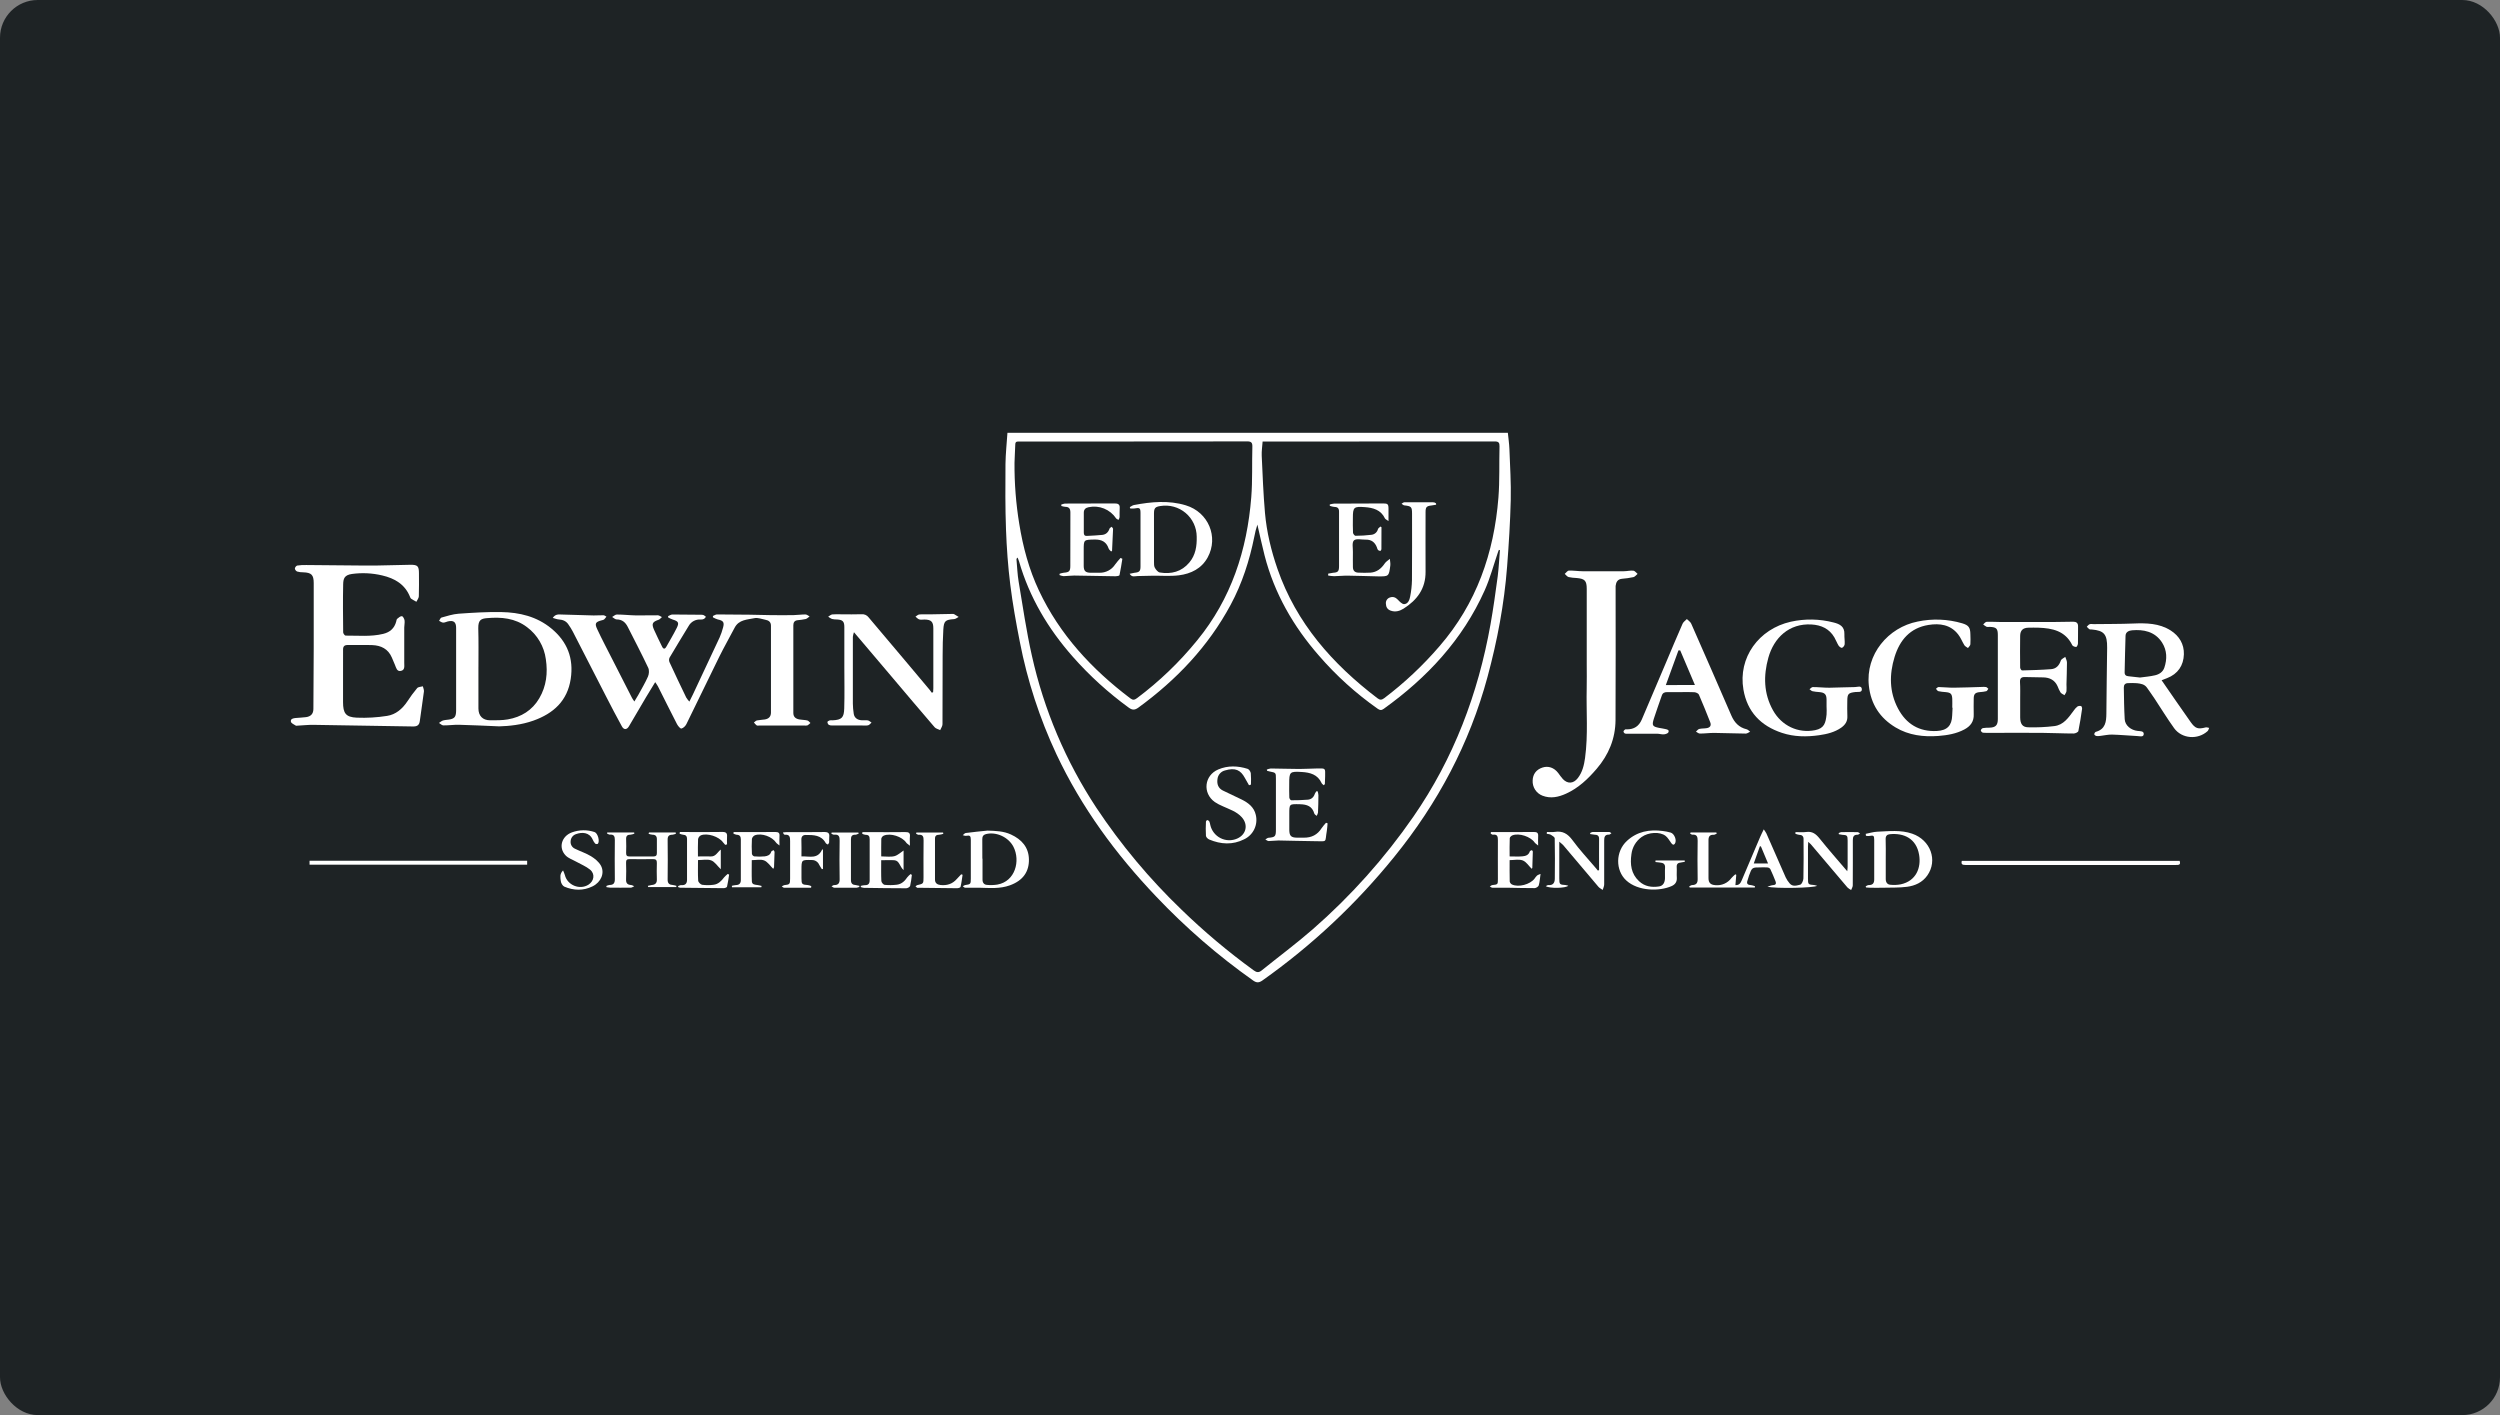 <?xml version="1.0" encoding="UTF-8"?> <svg xmlns="http://www.w3.org/2000/svg" width="265" height="150" viewBox="0 0 265 150" fill="none"><rect x="0" y="0" width="265" height="150" fill="#808080" stroke="none"/><rect width="265" height="150" rx="4" fill="#1E2325"></rect><path d="M106.789 45.875H159.832C159.888 46.445 159.976 47.023 159.998 47.605C160.065 49.401 160.181 51.199 160.139 52.992C160.083 55.346 159.933 57.7 159.754 60.048C159.45 64.013 158.716 67.906 157.678 71.746C155.771 78.822 152.399 85.141 147.794 90.821C143.761 95.809 139.061 100.218 133.825 103.924C133.449 104.189 133.198 104.197 132.816 103.924C129.111 101.304 125.672 98.325 122.552 95.031C118.267 90.533 114.632 85.583 111.981 79.948C110.202 76.148 108.898 72.144 108.099 68.025C107.703 66.017 107.341 63.998 107.088 61.968C106.847 60.032 106.708 58.078 106.636 56.129C106.551 53.815 106.563 51.496 106.581 49.18C106.595 48.087 106.717 46.988 106.789 45.875ZM158.993 58.313L158.878 58.29C158.85 58.361 158.821 58.431 158.796 58.502C158.327 59.867 157.96 61.277 157.372 62.589C155.034 67.806 151.275 71.836 146.672 75.138C146.427 75.313 146.27 75.292 146.035 75.128C143.736 73.514 141.644 71.623 139.807 69.498C137.094 66.395 135.085 62.903 134.048 58.888C133.768 57.801 133.537 56.696 133.284 55.609C133.141 56.036 133.03 56.474 132.951 56.918C132.442 59.427 131.667 61.846 130.451 64.107C128.076 68.525 124.711 72.057 120.681 74.997C120.292 75.281 120.031 75.291 119.643 75.007C117.477 73.431 115.49 71.623 113.718 69.614C111.1 66.647 109.119 63.322 108.017 59.501C107.976 59.365 107.915 59.235 107.863 59.102C107.76 59.19 107.742 59.253 107.748 59.314C107.82 60.101 107.847 60.894 107.979 61.67C108.418 64.281 108.794 66.91 109.377 69.49C110.656 75.24 112.974 80.708 116.218 85.626C118.823 89.547 121.851 93.171 125.247 96.431C127.644 98.756 130.204 100.907 132.907 102.868C133.209 103.086 133.433 103.114 133.735 102.868C135.534 101.412 137.4 100.031 139.143 98.51C143.182 94.987 146.767 90.975 149.817 86.568C154.091 80.392 156.68 73.547 157.992 66.191C158.293 64.498 158.53 62.794 158.758 61.089C158.874 60.17 158.915 59.24 158.993 58.313ZM133.837 46.799C133.8 47.336 133.721 47.825 133.742 48.308C133.836 50.331 133.912 52.356 134.088 54.373C134.265 56.388 134.747 58.383 135.414 60.307C137.411 66.058 141.251 70.389 146.009 74.013C146.272 74.214 146.45 74.21 146.718 74.013C148.866 72.389 150.834 70.54 152.588 68.497C156.509 63.97 158.367 58.623 158.833 52.744C158.975 50.941 158.902 49.123 158.949 47.311C158.958 46.926 158.847 46.791 158.436 46.792C151.68 46.805 144.925 46.808 138.171 46.802L133.837 46.799ZM120.178 46.799H117.672C114.475 46.799 111.278 46.799 108.08 46.799C107.843 46.799 107.619 46.765 107.619 47.125C107.607 47.771 107.544 48.416 107.538 49.063C107.523 51.232 107.692 53.398 108.043 55.538C108.437 57.979 109.069 60.348 110.125 62.592C112.326 67.27 115.729 70.935 119.813 74.025C120.096 74.239 120.267 74.194 120.522 74.005C122.887 72.236 125.025 70.183 126.888 67.892C130.514 63.47 132.193 58.307 132.635 52.696C132.775 50.922 132.7 49.131 132.75 47.349C132.762 46.919 132.635 46.786 132.194 46.787C128.187 46.803 124.183 46.792 120.178 46.792V46.799Z" fill="white"></path><path d="M69.451 72.308C69.093 72.897 68.777 73.401 68.475 73.912C67.869 74.935 67.271 75.962 66.67 76.986C66.447 77.364 66.136 77.388 65.922 77C65.346 75.962 64.803 74.906 64.259 73.852C63.074 71.551 61.9 69.245 60.714 66.943C60.573 66.678 60.414 66.422 60.24 66.177C60.01 65.838 59.663 65.69 59.252 65.665C59.044 65.652 58.842 65.565 58.593 65.498C58.875 65.077 59.203 65.129 59.534 65.14C60.665 65.182 61.796 65.215 62.928 65.238C63.275 65.245 63.62 65.208 63.967 65.218C64.074 65.218 64.177 65.312 64.282 65.363C64.209 65.47 64.126 65.57 64.034 65.663C63.961 65.708 63.88 65.737 63.795 65.748C63.135 65.92 63.017 66.069 63.295 66.671C63.807 67.772 64.378 68.847 64.928 69.931C65.612 71.28 66.3 72.628 66.992 73.977C67.047 74.085 67.124 74.182 67.241 74.359C67.411 74.076 67.549 73.865 67.67 73.644C68.016 73.003 68.397 72.375 68.688 71.708C68.803 71.442 68.831 71.037 68.711 70.786C68.019 69.324 67.272 67.889 66.539 66.446C66.296 65.967 65.948 65.662 65.364 65.66C65.205 65.66 65.046 65.491 64.887 65.399C65.052 65.309 65.218 65.139 65.383 65.14C66.057 65.14 66.731 65.221 67.406 65.233C68.178 65.246 68.952 65.211 69.726 65.221C69.874 65.221 70.019 65.344 70.165 65.41C70.05 65.507 69.947 65.649 69.819 65.693C69.155 65.916 69.044 66.11 69.328 66.755C69.592 67.356 69.892 67.942 70.177 68.534C70.318 68.825 70.477 68.824 70.631 68.552C71.006 67.892 71.396 67.238 71.735 66.561C72.011 66.012 71.908 65.855 71.311 65.673C71.144 65.61 70.982 65.536 70.826 65.451L70.818 65.31C70.969 65.25 71.12 65.139 71.273 65.138C72.274 65.138 73.276 65.151 74.278 65.163C74.378 65.156 74.478 65.168 74.573 65.197C74.667 65.248 74.753 65.311 74.831 65.385C74.759 65.461 74.7 65.564 74.611 65.609C74.508 65.657 74.395 65.678 74.281 65.671C74.022 65.648 73.761 65.702 73.531 65.826C73.301 65.949 73.113 66.138 72.989 66.367C72.313 67.481 71.631 68.592 70.972 69.712C70.938 69.785 70.92 69.865 70.918 69.946C70.917 70.026 70.933 70.107 70.963 70.181C71.54 71.441 72.141 72.692 72.742 73.942C72.838 74.095 72.949 74.238 73.072 74.37C73.222 74.07 73.338 73.849 73.444 73.623C74.392 71.606 75.345 69.586 76.282 67.567C76.431 67.227 76.552 66.876 76.646 66.517C76.801 65.959 76.668 65.785 76.083 65.662C75.905 65.605 75.733 65.529 75.571 65.437V65.293C75.715 65.236 75.859 65.13 76.003 65.13C77.15 65.13 78.296 65.141 79.441 65.158C80.201 65.168 80.961 65.196 81.721 65.204C82.513 65.212 83.304 65.215 84.095 65.204C84.524 65.197 84.953 65.129 85.382 65.132C85.527 65.132 85.671 65.267 85.817 65.341C85.683 65.436 85.561 65.572 85.412 65.615C85.119 65.676 84.822 65.719 84.524 65.745C84.207 65.787 84.093 65.993 84.093 66.285C84.093 69.381 84.093 72.477 84.093 75.574C84.093 76.003 84.354 76.191 84.725 76.26C85.005 76.313 85.301 76.303 85.575 76.368C85.698 76.396 85.794 76.539 85.903 76.632C85.813 76.731 85.71 76.819 85.596 76.89C85.483 76.918 85.366 76.923 85.251 76.905H80.51C80.409 76.905 80.28 76.938 80.213 76.894C80.101 76.804 80.001 76.701 79.914 76.587C80.02 76.511 80.118 76.391 80.235 76.365C80.513 76.308 80.803 76.308 81.085 76.26C81.488 76.191 81.722 75.958 81.722 75.529C81.722 72.461 81.722 69.394 81.722 66.326C81.722 65.903 81.455 65.755 81.108 65.689C80.731 65.617 80.326 65.449 79.977 65.524C79.212 65.687 78.327 65.67 77.877 66.528C77.334 67.566 76.755 68.581 76.236 69.629C75.065 72 73.929 74.386 72.758 76.756C72.658 76.96 72.432 77.182 72.228 77.226C72.112 77.251 71.871 76.958 71.766 76.764C71.081 75.438 70.42 74.099 69.748 72.766C69.683 72.635 69.589 72.518 69.451 72.308Z" fill="white"></path><path d="M36.362 71.818C36.362 72.682 36.362 73.546 36.362 74.411C36.362 75.606 36.646 76.019 37.818 76.073C38.892 76.116 39.967 76.053 41.029 75.885C41.951 75.743 42.649 75.143 43.173 74.357C43.492 73.864 43.842 73.391 44.219 72.94C44.334 72.804 44.617 72.809 44.822 72.748C44.862 72.931 44.956 73.119 44.937 73.294C44.804 74.341 44.637 75.383 44.5 76.429C44.444 76.856 44.229 77.006 43.808 77.006C40.283 76.94 36.757 76.882 33.231 76.834C32.687 76.826 32.141 76.887 31.597 76.915C31.511 76.915 31.403 76.947 31.341 76.908C31.154 76.792 30.866 76.663 30.834 76.497C30.775 76.196 31.08 76.133 31.331 76.109C31.701 76.073 32.075 76.067 32.442 76.016C32.945 75.947 33.214 75.67 33.22 75.152C33.241 72.98 33.253 70.806 33.254 68.632C33.259 66.357 33.259 64.083 33.254 61.808C33.254 60.931 33.012 60.694 32.134 60.665C31.92 60.669 31.706 60.642 31.5 60.583C31.437 60.555 31.382 60.511 31.339 60.457C31.296 60.403 31.268 60.338 31.256 60.27C31.265 60.201 31.292 60.135 31.334 60.079C31.375 60.023 31.431 59.978 31.494 59.95C31.817 59.902 32.143 59.883 32.469 59.893C34.57 59.908 36.672 59.931 38.772 59.95C39.089 59.95 39.406 59.95 39.723 59.95C40.973 59.923 42.225 59.885 43.476 59.868C44.275 59.856 44.409 59.999 44.409 60.79C44.409 61.598 44.426 62.405 44.396 63.212C44.389 63.406 44.227 63.594 44.137 63.789C43.951 63.683 43.762 63.583 43.583 63.466C43.528 63.418 43.488 63.354 43.468 63.284C42.936 61.936 41.843 61.307 40.512 60.996C39.465 60.747 38.38 60.693 37.314 60.839C36.495 60.954 36.391 61.341 36.376 61.931C36.34 63.63 36.358 65.33 36.376 67.029C36.376 67.151 36.545 67.375 36.632 67.375C37.965 67.364 39.306 67.512 40.625 67.189C41.343 67.014 41.813 66.594 42.001 65.872C42.026 65.775 42.037 65.648 42.102 65.595C42.251 65.472 42.434 65.307 42.597 65.314C42.703 65.314 42.857 65.587 42.882 65.754C42.92 66.002 42.851 66.266 42.85 66.523C42.85 67.769 42.85 69.016 42.85 70.261C42.85 70.597 42.942 71.031 42.489 71.117C42.061 71.2 41.993 70.779 41.867 70.482C41.752 70.22 41.647 69.957 41.534 69.695C41.141 68.781 40.386 68.413 39.45 68.38C38.586 68.35 37.72 68.38 36.856 68.37C36.51 68.37 36.362 68.512 36.365 68.857C36.367 69.828 36.362 70.822 36.362 71.818Z" fill="white"></path><path d="M168.194 70.495V62.422C168.194 61.558 167.994 61.345 167.125 61.269C166.839 61.261 166.554 61.228 166.274 61.169C166.117 61.126 165.998 60.948 165.862 60.831C166.008 60.708 166.151 60.485 166.303 60.485C166.787 60.466 167.274 60.549 167.76 60.552C169.21 60.562 170.66 60.562 172.108 60.552C172.454 60.552 172.8 60.459 173.133 60.49C173.293 60.504 173.433 60.712 173.583 60.83C173.437 60.951 173.306 61.139 173.142 61.176C172.737 61.262 172.328 61.321 171.916 61.353C171.454 61.402 171.302 61.715 171.255 62.116C171.248 62.246 171.248 62.375 171.255 62.505C171.255 67.112 171.273 71.72 171.246 76.326C171.233 78.287 170.525 80.003 169.247 81.494C168.324 82.572 167.311 83.537 165.998 84.13C165.198 84.491 164.37 84.677 163.507 84.345C163.184 84.221 162.909 83.998 162.721 83.708C162.533 83.418 162.442 83.075 162.461 82.73C162.484 82.054 162.846 81.577 163.499 81.36C164.117 81.156 164.734 81.366 165.169 81.937C165.324 82.16 165.49 82.376 165.667 82.582C166.168 83.112 166.78 83.073 167.238 82.491C167.733 81.864 167.911 81.107 168.016 80.346C168.353 77.884 168.132 75.407 168.19 72.936C168.209 72.108 168.194 71.301 168.194 70.495Z" fill="white"></path><path d="M52.922 76.994C51.279 76.926 49.975 76.858 48.669 76.827C48.111 76.813 47.552 76.898 46.993 76.892C46.84 76.892 46.688 76.723 46.532 76.632C46.679 76.54 46.814 76.409 46.972 76.367C47.231 76.295 47.513 76.304 47.779 76.239C48.226 76.123 48.347 75.914 48.349 75.274C48.349 73.346 48.349 71.417 48.349 69.488C48.349 68.509 48.349 67.528 48.349 66.552C48.349 65.933 48.079 65.728 47.47 65.87C47.304 65.908 47.139 66.007 46.977 65.998C46.816 65.99 46.688 65.876 46.544 65.809C46.626 65.694 46.684 65.493 46.791 65.463C47.393 65.298 48 65.097 48.617 65.053C50.117 64.947 51.631 64.852 53.136 64.879C55.069 64.912 56.905 65.347 58.452 66.625C60.141 68.022 60.825 69.792 60.497 71.961C60.145 74.297 58.663 75.626 56.553 76.382C55.275 76.842 53.935 76.966 52.922 76.994ZM50.713 70.693C50.713 72.162 50.707 73.63 50.713 75.098C50.713 75.877 51.163 76.346 51.935 76.35C52.565 76.35 53.204 76.363 53.821 76.257C55.255 76.008 56.415 75.297 57.166 74.015C57.916 72.733 58.08 71.33 57.858 69.872C57.77 69.203 57.548 68.559 57.207 67.977C56.866 67.394 56.412 66.887 55.872 66.483C54.603 65.513 53.127 65.388 51.619 65.523C51.027 65.576 50.683 65.687 50.697 66.591C50.737 67.958 50.715 69.326 50.715 70.693H50.713Z" fill="white"></path><path d="M98.912 73.365C98.919 73.226 98.932 73.089 98.933 72.951C98.933 70.835 98.933 68.718 98.933 66.6C98.933 65.908 98.703 65.677 97.999 65.671C97.812 65.671 97.613 65.71 97.441 65.659C97.291 65.614 97.172 65.466 97.04 65.363C97.174 65.284 97.305 65.145 97.444 65.133C97.846 65.101 98.252 65.127 98.654 65.12C99.429 65.108 100.205 65.09 100.98 65.076C101.038 65.072 101.095 65.083 101.147 65.107C101.308 65.197 101.462 65.299 101.618 65.395C101.457 65.476 101.299 65.616 101.131 65.626C100.219 65.69 100.051 65.808 99.994 66.708C99.936 67.631 99.923 68.553 99.919 69.467C99.909 71.9 99.919 74.335 99.904 76.768C99.904 76.977 99.745 77.184 99.66 77.393C99.459 77.292 99.198 77.24 99.067 77.083C97.503 75.264 95.953 73.429 94.406 71.599C93.138 70.1 91.864 68.6 90.519 67.014C90.465 67.171 90.426 67.334 90.403 67.499C90.403 69.863 90.403 72.225 90.403 74.586C90.409 74.945 90.44 75.303 90.496 75.657C90.557 76.076 90.866 76.321 91.349 76.35C91.565 76.363 91.787 76.324 91.995 76.363C92.135 76.39 92.254 76.516 92.382 76.594C92.267 76.694 92.152 76.852 92.018 76.883C91.799 76.933 91.557 76.9 91.326 76.9C90.288 76.9 89.26 76.9 88.228 76.9C88.102 76.911 87.974 76.89 87.858 76.837C87.812 76.8 87.775 76.754 87.749 76.701C87.723 76.648 87.709 76.59 87.707 76.531C87.707 76.471 87.853 76.39 87.948 76.36C88.047 76.345 88.148 76.342 88.248 76.353C89.235 76.309 89.459 76.059 89.489 75.098C89.534 73.631 89.5 72.161 89.5 70.693C89.5 69.281 89.5 67.87 89.5 66.459C89.5 65.882 89.323 65.697 88.742 65.666C88.555 65.669 88.369 65.65 88.187 65.61C88.044 65.547 87.909 65.465 87.788 65.367C87.933 65.284 88.072 65.146 88.223 65.129C88.553 65.107 88.885 65.103 89.216 65.118C89.921 65.118 90.628 65.136 91.333 65.109C91.474 65.097 91.616 65.121 91.746 65.179C91.876 65.237 91.988 65.327 92.073 65.441C93.385 67.002 94.7 68.561 96.019 70.116C96.853 71.105 97.684 72.095 98.513 73.086C98.606 73.201 98.688 73.316 98.774 73.432L98.912 73.365Z" fill="white"></path><path d="M229.131 72.106C230.177 73.615 231.184 75.09 232.217 76.547C232.711 77.239 232.991 77.312 233.794 77.107C233.909 77.077 234.047 77.137 234.173 77.156C234.117 77.272 234.09 77.423 234 77.502C232.962 78.443 231.271 78.315 230.455 77.184C229.718 76.161 229.063 75.08 228.367 74.029C228.114 73.646 227.843 73.275 227.582 72.898C227.322 72.521 226.918 72.468 226.525 72.42C226.208 72.398 225.891 72.395 225.575 72.412C225.267 72.412 225.12 72.592 225.125 72.873C225.144 73.994 225.154 75.116 225.219 76.235C225.257 76.897 225.874 77.403 226.603 77.479C226.866 77.507 227.261 77.479 227.236 77.819C227.212 78.16 226.825 78.036 226.584 78.024C225.683 77.977 224.783 77.891 223.881 77.866C223.473 77.855 223.063 77.956 222.652 78.002C222.511 78.027 222.367 78.032 222.224 78.018C222.135 78.002 222.005 77.908 221.994 77.836C221.995 77.783 222.009 77.732 222.036 77.687C222.062 77.642 222.1 77.605 222.145 77.578C223.183 77.298 223.27 76.501 223.276 75.618C223.291 73.302 223.33 70.986 223.357 68.67C223.374 67.223 223.028 66.846 221.726 66.724C221.641 66.716 221.537 66.736 221.472 66.695C221.371 66.617 221.279 66.528 221.198 66.43C221.3 66.338 221.389 66.209 221.509 66.165C221.629 66.122 221.793 66.159 221.937 66.157C223.321 66.139 224.718 66.149 226.106 66.094C227.495 66.038 228.866 66.049 230.094 66.831C231.01 67.416 231.521 68.29 231.492 69.349C231.461 70.535 230.862 71.438 229.702 71.886C229.507 71.968 229.308 72.04 229.131 72.106ZM226.837 71.818C227.314 71.751 227.888 71.712 228.44 71.58C228.875 71.478 229.266 71.234 229.423 70.767C229.724 69.856 229.708 68.957 229.192 68.132C228.424 66.913 227.171 66.709 225.999 66.812C225.678 66.841 225.322 66.975 225.307 67.389C225.264 68.678 225.242 69.969 225.211 71.258C225.204 71.55 225.357 71.664 225.632 71.685C225.994 71.722 226.362 71.772 226.837 71.818Z" fill="white"></path><path d="M214.139 74.154C214.139 74.787 214.132 75.423 214.139 76.055C214.148 76.716 214.369 77.077 214.97 77.093C215.899 77.121 216.828 77.079 217.75 76.967C218.74 76.852 219.263 76.064 219.804 75.336C219.914 75.169 220.049 75.02 220.204 74.893C220.323 74.826 220.464 74.807 220.596 74.843C220.654 74.858 220.711 75.038 220.701 75.132C220.586 75.921 220.47 76.711 220.307 77.49C220.281 77.612 219.981 77.754 219.81 77.752C218.687 77.752 217.568 77.691 216.445 77.683C214.661 77.669 212.877 77.683 211.092 77.683C210.793 77.694 210.493 77.689 210.195 77.668C210.139 77.651 210.088 77.619 210.048 77.577C210.008 77.534 209.979 77.483 209.964 77.426C209.977 77.371 210.004 77.319 210.042 77.277C210.079 77.234 210.127 77.201 210.181 77.181C210.407 77.147 210.635 77.132 210.863 77.135C211.537 77.116 211.77 76.884 211.77 76.219C211.77 73.252 211.77 70.286 211.77 67.321C211.77 66.629 211.619 66.478 210.918 66.449C210.802 66.449 210.674 66.479 210.572 66.439C210.444 66.369 210.325 66.285 210.216 66.188C210.332 66.093 210.455 65.92 210.58 65.914C211.083 65.893 211.587 65.932 212.089 65.933C213.93 65.938 215.77 65.938 217.61 65.933C218.33 65.933 219.048 65.903 219.768 65.902C220.079 65.902 220.284 66.027 220.274 66.394C220.26 66.998 220.281 67.602 220.263 68.207C220.263 68.339 220.147 68.576 220.082 68.577C219.939 68.577 219.714 68.502 219.66 68.39C218.921 66.871 217.556 66.587 216.067 66.535C215.721 66.524 215.375 66.529 215.029 66.535C214.439 66.546 214.147 66.806 214.136 67.399C214.118 68.522 214.126 69.645 214.136 70.768C214.136 70.872 214.267 71.067 214.333 71.066C215.362 71.039 216.395 71.011 217.421 70.931C217.953 70.889 218.273 70.543 218.446 70.022C218.502 69.857 218.754 69.757 218.917 69.626C218.98 69.827 219.097 70.028 219.098 70.23C219.098 70.999 219.062 71.769 219.046 72.536C219.059 72.78 219.059 73.025 219.046 73.268C219.025 73.416 218.908 73.551 218.834 73.692C218.692 73.596 218.509 73.529 218.416 73.398C218.292 73.19 218.188 72.971 218.104 72.744C217.812 72.093 217.278 71.821 216.596 71.804C215.949 71.785 215.301 71.786 214.654 71.767C214.282 71.755 214.102 71.882 214.12 72.292C214.16 72.915 214.139 73.535 214.139 74.154Z" fill="white"></path><path d="M193.615 74.867C193.615 74.636 193.615 74.405 193.615 74.175C193.615 73.606 193.425 73.412 192.85 73.362C192.607 73.348 192.365 73.318 192.126 73.27C192.011 73.243 191.914 73.132 191.808 73.059C191.923 72.978 192.039 72.829 192.154 72.829C192.741 72.829 193.329 72.901 193.916 72.899C194.819 72.893 195.722 72.833 196.625 72.83C196.878 72.83 197.31 72.633 197.354 73.028C197.399 73.445 196.933 73.323 196.691 73.352C195.929 73.44 195.814 73.539 195.813 74.31C195.813 74.842 195.79 75.376 195.82 75.908C195.85 76.462 195.59 76.831 195.169 77.133C194.469 77.622 193.657 77.814 192.838 77.932C191.509 78.122 190.176 78.113 188.885 77.684C186.65 76.941 185.212 75.462 184.804 73.1C184.216 69.703 186.434 66.668 189.821 65.903C191.32 65.57 192.878 65.597 194.365 65.984C195.031 66.15 195.536 66.42 195.506 67.224C195.493 67.58 195.561 67.941 195.535 68.295C195.52 68.375 195.487 68.45 195.438 68.515C195.389 68.58 195.326 68.632 195.254 68.669C195.174 68.701 194.966 68.553 194.893 68.438C194.72 68.161 194.608 67.847 194.443 67.563C193.903 66.64 193.048 66.253 192.012 66.194C189.651 66.06 188.033 67.6 187.444 69.723C186.917 71.621 186.941 73.509 187.94 75.297C188.849 76.923 190.592 77.759 192.397 77.399C193.396 77.199 193.523 76.607 193.616 75.734C193.631 75.445 193.631 75.156 193.615 74.867Z" fill="white"></path><path d="M206.94 75.019C206.94 74.702 206.955 74.386 206.94 74.07C206.909 73.538 206.77 73.414 206.235 73.364C205.978 73.35 205.721 73.317 205.468 73.266C205.368 73.242 205.295 73.101 205.21 73.014C205.302 72.948 205.397 72.823 205.488 72.826C206.019 72.834 206.548 72.9 207.077 72.896C208.067 72.888 209.056 72.844 210.047 72.817C210.204 72.802 210.363 72.805 210.52 72.826C210.611 72.844 210.685 72.948 210.765 73.013C210.695 73.1 210.639 73.243 210.55 73.266C210.327 73.319 210.099 73.351 209.871 73.363C209.369 73.407 209.215 73.564 209.214 74.064C209.214 74.611 209.194 75.159 209.214 75.706C209.25 76.477 208.875 76.974 208.227 77.32C207.363 77.781 206.413 77.939 205.459 78.012C203.879 78.127 202.334 77.946 200.938 77.111C199.272 76.114 198.319 74.657 198.101 72.706C197.726 69.351 200.161 66.502 203.263 65.886C204.835 65.553 206.465 65.618 208.006 66.074C208.677 66.276 208.85 66.521 208.86 67.228C208.879 67.584 208.879 67.941 208.86 68.297C208.848 68.435 208.695 68.561 208.605 68.691C208.476 68.594 208.307 68.522 208.225 68.394C207.994 68.021 207.835 67.586 207.565 67.248C206.758 66.21 205.611 66.05 204.415 66.244C202.469 66.558 201.375 67.849 200.825 69.64C200.258 71.493 200.264 73.346 201.185 75.095C202.05 76.735 203.422 77.584 205.316 77.484C206.4 77.426 206.895 76.915 206.931 75.842C206.939 75.568 206.958 75.296 206.973 75.023L206.94 75.019Z" fill="white"></path><path d="M178.133 73.365C177.657 73.365 177.182 73.37 176.706 73.365C176.432 73.365 176.245 73.448 176.151 73.729C175.874 74.553 175.562 75.365 175.304 76.195C175.084 76.904 175.169 77.016 175.867 77.156C176.077 77.198 176.29 77.222 176.497 77.272C176.703 77.321 176.958 77.349 176.856 77.618C176.808 77.74 176.547 77.827 176.375 77.842C176.138 77.861 175.893 77.775 175.651 77.773C174.613 77.764 173.587 77.773 172.555 77.773C172.455 77.787 172.354 77.782 172.256 77.758C172.214 77.739 172.178 77.71 172.149 77.674C172.12 77.638 172.1 77.596 172.09 77.551C172.09 77.476 172.175 77.382 172.247 77.331C172.295 77.295 172.385 77.312 172.457 77.312C173.205 77.312 173.725 76.982 174.027 76.274C174.875 74.262 175.735 72.255 176.59 70.246C177.176 68.862 177.751 67.478 178.355 66.11C178.44 65.918 178.653 65.782 178.808 65.62C178.966 65.782 179.186 65.915 179.269 66.108C180.698 69.349 182.116 72.593 183.522 75.842C183.844 76.585 184.33 77.11 185.144 77.304C185.281 77.338 185.392 77.472 185.515 77.561C185.361 77.63 185.206 77.761 185.054 77.76C183.932 77.749 182.812 77.7 181.691 77.688C181.189 77.688 180.686 77.757 180.185 77.758C180.048 77.758 179.909 77.626 179.771 77.554C179.886 77.455 179.988 77.301 180.117 77.268C180.379 77.205 180.659 77.228 180.924 77.181C181.27 77.12 181.421 76.903 181.284 76.559C180.894 75.579 180.508 74.599 180.083 73.63C180.024 73.496 179.768 73.386 179.597 73.374C179.113 73.343 178.622 73.365 178.133 73.365ZM179.661 72.61C179.115 71.326 178.608 70.132 178.101 68.939H177.917C177.477 70.149 177.036 71.361 176.578 72.616L179.661 72.61Z" fill="white"></path><path d="M179.207 88.242H181.93C181.946 88.279 181.963 88.316 181.979 88.358C181.872 88.404 181.761 88.491 181.656 88.487C181.237 88.466 181.097 88.669 181.1 89.063C181.11 90.402 181.1 91.742 181.1 93.081C181.1 93.589 181.331 93.794 181.837 93.828C182.16 93.859 182.485 93.806 182.781 93.675C183.077 93.543 183.334 93.337 183.527 93.077C183.656 92.934 183.794 92.801 183.941 92.678L184.044 92.731C184.015 93.088 183.985 93.446 183.954 93.822C184.372 93.848 184.51 93.581 184.628 93.302C185.285 91.764 185.939 90.226 186.589 88.689C186.687 88.458 186.803 88.237 186.959 87.911C187.061 88.048 187.154 88.191 187.236 88.34C187.92 89.895 188.595 91.454 189.285 93.005C189.396 93.237 189.537 93.451 189.706 93.644C190.023 94.021 190.466 93.863 190.822 93.776C190.984 93.735 191.155 93.349 191.161 93.115C191.193 91.719 191.184 90.322 191.176 88.925C191.176 88.637 191.006 88.49 190.7 88.489C190.564 88.469 190.432 88.43 190.306 88.374L190.327 88.201C190.704 88.201 191.087 88.244 191.456 88.191C192.112 88.097 192.494 88.405 192.885 88.891C193.807 90.045 194.788 91.152 195.808 92.351C195.828 92.143 195.849 92.025 195.849 91.907C195.849 90.971 195.849 90.035 195.849 89.099C195.849 88.565 195.796 88.514 195.262 88.487C195.145 88.473 195.03 88.453 194.916 88.427C194.916 88.387 194.905 88.348 194.9 88.311C194.983 88.261 195.074 88.225 195.169 88.206C195.746 88.197 196.323 88.195 196.899 88.206C196.989 88.206 197.077 88.296 197.166 88.345C197.079 88.392 196.992 88.484 196.906 88.482C196.484 88.467 196.4 88.713 196.4 89.059C196.4 90.657 196.407 92.257 196.393 93.855C196.393 94.019 196.278 94.182 196.22 94.345C196.078 94.27 195.947 94.177 195.828 94.069C194.532 92.549 193.242 91.025 191.955 89.499C191.866 89.406 191.771 89.318 191.672 89.235C191.66 89.45 191.647 89.596 191.646 89.741C191.646 90.865 191.646 91.988 191.646 93.111C191.646 93.754 191.661 93.766 192.324 93.816C192.422 93.832 192.518 93.858 192.61 93.892C192.387 94.123 188.099 94.213 187.348 93.983C187.625 93.906 187.785 93.83 187.949 93.822C188.247 93.808 188.295 93.649 188.208 93.422C188.036 92.982 187.854 92.547 187.652 92.122C187.619 92.074 187.575 92.034 187.525 92.005C187.475 91.975 187.419 91.957 187.362 91.95C187.119 91.926 186.873 91.942 186.628 91.942C185.714 91.942 185.712 91.942 185.394 92.818C185.337 92.979 185.304 93.148 185.243 93.306C185.101 93.673 185.25 93.806 185.611 93.821C185.756 93.844 185.897 93.886 186.031 93.946L186.01 94.08H179.11C179.091 94.039 179.074 93.997 179.056 93.957C179.156 93.908 179.255 93.823 179.358 93.819C179.785 93.807 179.959 93.63 179.951 93.179C179.926 91.825 179.932 90.471 179.951 89.119C179.951 88.709 179.885 88.434 179.391 88.476C179.314 88.483 179.229 88.393 179.146 88.348L179.207 88.242ZM186.651 89.717L186.547 89.707C186.334 90.305 186.121 90.905 185.9 91.525H187.412C187.148 90.884 186.903 90.301 186.656 89.717H186.651Z" fill="white"></path><path d="M68.792 88.243H71.62L71.646 88.374C71.528 88.426 71.402 88.462 71.274 88.48C70.91 88.48 70.766 88.631 70.77 89.005C70.785 90.414 70.791 91.825 70.77 93.235C70.763 93.663 70.966 93.788 71.329 93.812C71.455 93.83 71.579 93.86 71.699 93.899C71.699 93.943 71.689 93.987 71.683 94.031H68.7L68.679 93.899C68.808 93.86 68.939 93.831 69.072 93.812C69.449 93.783 69.642 93.62 69.627 93.213C69.605 92.637 69.612 92.06 69.627 91.483C69.634 91.196 69.544 91.061 69.234 91.066C68.399 91.079 67.564 91.08 66.729 91.066C66.438 91.066 66.357 91.174 66.364 91.446C66.379 92.037 66.39 92.627 66.364 93.217C66.345 93.63 66.525 93.793 66.909 93.812C67.021 93.838 67.128 93.883 67.226 93.943C67.11 93.994 66.995 94.086 66.888 94.089C66.141 94.102 65.388 94.098 64.646 94.089C64.526 94.081 64.407 94.065 64.29 94.04L64.271 93.913C64.378 93.862 64.492 93.826 64.609 93.807C65.036 93.807 65.177 93.608 65.173 93.19C65.154 91.806 65.159 90.428 65.173 89.047C65.173 88.666 65.091 88.43 64.646 88.471C64.547 88.479 64.439 88.388 64.334 88.342L64.371 88.24H67.221L67.243 88.367C67.118 88.419 66.987 88.455 66.852 88.473C66.516 88.473 66.352 88.588 66.369 88.958C66.392 89.445 66.383 89.936 66.369 90.425C66.369 90.683 66.459 90.788 66.721 90.785C67.571 90.776 68.421 90.779 69.269 90.785C69.524 90.785 69.634 90.678 69.629 90.421C69.62 89.932 69.623 89.443 69.629 88.953C69.629 88.632 69.483 88.482 69.159 88.478C69.02 88.462 68.883 88.432 68.75 88.388L68.792 88.243Z" fill="white"></path><path d="M197.767 88.386C198.173 88.308 198.574 88.178 198.987 88.161C200.228 88.109 201.481 87.95 202.695 88.371C204.644 89.045 205.424 91.2 204.293 92.803C203.773 93.541 202.993 93.89 202.143 94.001C201.312 94.109 200.463 94.078 199.623 94.099C199.149 94.112 198.676 94.106 198.202 94.099C198.067 94.099 197.931 94.082 197.796 94.071L197.765 93.945C197.87 93.9 197.975 93.817 198.078 93.818C198.496 93.823 198.669 93.631 198.667 93.218C198.658 91.824 198.667 90.429 198.667 89.035C198.667 88.564 198.595 88.529 198.121 88.614C198.01 88.621 197.899 88.615 197.79 88.596L197.767 88.386ZM199.889 91.022C199.889 91.741 199.889 92.46 199.889 93.179C199.889 93.516 200.047 93.755 200.366 93.783C200.737 93.825 201.111 93.811 201.477 93.74C203.116 93.386 203.66 91.977 203.425 90.603C203.13 88.88 201.817 88.276 200.311 88.427C200.022 88.456 199.867 88.621 199.879 88.952C199.905 89.642 199.889 90.332 199.889 91.022Z" fill="white"></path><path d="M104.671 88.044C105.527 88.075 106.37 88.09 107.161 88.456C108.288 88.975 109.042 89.808 109.066 91.085C109.09 92.387 108.454 93.335 107.043 93.847C105.989 94.23 104.902 94.126 103.814 94.099C103.311 94.085 102.808 94.108 102.306 94.099C102.221 94.099 102.14 94.002 102.058 93.949C102.127 93.894 102.205 93.85 102.288 93.821C102.886 93.733 102.906 93.715 102.906 93.136C102.906 91.769 102.906 90.402 102.906 89.035C102.906 88.595 102.812 88.527 102.4 88.597C102.292 88.616 102.17 88.555 102.054 88.529C102.158 88.45 102.256 88.313 102.368 88.299C103.135 88.194 103.904 88.125 104.671 88.044ZM104.128 91.018H104.147C104.147 91.767 104.147 92.518 104.147 93.261C104.147 93.565 104.313 93.773 104.6 93.797C104.971 93.834 105.347 93.824 105.716 93.767C107.626 93.429 108.177 91.24 107.429 89.766C106.906 88.739 105.607 88.138 104.514 88.414C104.244 88.483 104.117 88.655 104.123 88.947C104.128 89.637 104.128 90.328 104.128 91.018Z" fill="white"></path><path d="M165.284 89.219V90.373C165.284 91.28 165.284 92.187 165.284 93.094C165.284 93.746 165.315 93.776 165.95 93.815C166.047 93.83 166.144 93.852 166.238 93.882C166.014 94.16 164.219 94.196 163.853 93.929C163.958 93.884 164.042 93.814 164.117 93.814C164.629 93.874 164.809 93.555 164.809 93.146C164.83 91.721 164.827 90.295 164.8 88.869C164.8 88.737 164.554 88.584 164.394 88.488C164.271 88.414 164.102 88.415 163.955 88.383L163.972 88.189C164.245 88.189 164.524 88.226 164.79 88.183C165.636 88.043 166.187 88.379 166.69 89.068C167.416 90.064 168.267 90.966 169.064 91.909L169.388 92.295C169.461 92.236 169.503 92.219 169.503 92.202C169.503 91.11 169.491 90.016 169.503 88.923C169.503 88.577 169.324 88.48 169.021 88.477C168.866 88.465 168.712 88.443 168.56 88.411V88.296C168.636 88.246 168.721 88.212 168.81 88.193C169.4 88.184 169.991 88.183 170.581 88.193C170.66 88.193 170.736 88.276 170.812 88.321C170.73 88.372 170.646 88.471 170.565 88.469C170.117 88.45 170.043 88.721 170.044 89.081C170.044 90.637 170.051 92.195 170.044 93.747C170.044 93.943 169.941 94.138 169.886 94.334C169.734 94.219 169.553 94.142 169.435 94.003C168.178 92.527 166.932 91.04 165.68 89.561C165.554 89.44 165.422 89.326 165.284 89.219Z" fill="white"></path><path d="M175.485 91.209H178.577L178.591 91.35C178.455 91.382 178.318 91.407 178.179 91.425C177.877 91.451 177.708 91.568 177.731 91.911C177.755 92.284 177.715 92.661 177.742 93.034C177.773 93.472 177.57 93.755 177.2 93.921C175.92 94.498 173.638 94.487 172.377 93.321C171.224 92.256 171.234 90.256 172.458 89.131C173.537 88.137 174.843 87.896 176.255 88.085C176.537 88.12 176.817 88.176 177.091 88.253C177.491 88.368 177.77 89.097 177.536 89.427C177.38 89.645 177.248 89.491 177.135 89.34C176.949 89.09 176.797 88.796 176.558 88.609C175.952 88.13 174.723 88.212 174.01 88.725C173.712 88.937 173.462 89.21 173.276 89.525C173.09 89.841 172.972 90.191 172.93 90.555C172.782 91.609 172.889 92.615 173.737 93.405C174.348 93.975 175.084 94.082 175.859 93.963C176.302 93.896 176.474 93.531 176.488 93.106C176.499 92.733 176.468 92.356 176.496 91.984C176.527 91.571 176.297 91.459 175.956 91.429C175.796 91.415 175.635 91.392 175.475 91.374C175.482 91.316 175.483 91.262 175.485 91.209Z" fill="white"></path><path d="M158.036 88.196H158.825C160.078 88.196 161.33 88.208 162.582 88.189C162.95 88.183 163.071 88.304 163.044 88.662C163.021 88.933 163.044 89.206 163.044 89.628C162.857 89.468 162.736 89.397 162.666 89.298C162.242 88.681 161.028 88.273 160.323 88.543C160.201 88.59 160.038 88.739 160.034 88.847C160.006 89.476 160.02 90.105 160.02 90.781C160.505 90.781 160.951 90.812 161.388 90.771C161.712 90.74 162.039 90.642 162.157 90.253C162.177 90.187 162.296 90.146 162.378 90.115C162.43 90.152 162.465 90.206 162.479 90.268C162.468 90.845 162.449 91.421 162.426 91.991C162.426 92.027 162.378 92.06 162.356 92.089C162.045 91.781 161.78 91.351 161.414 91.207C161.017 91.055 160.516 91.173 160.02 91.173C160.02 91.954 160.01 92.7 160.03 93.447C160.045 93.513 160.074 93.574 160.116 93.628C160.157 93.681 160.21 93.725 160.27 93.756C160.954 94.083 162.193 93.756 162.662 93.135C162.74 93.015 162.83 92.903 162.931 92.801C163.046 92.73 163.169 92.675 163.299 92.637C163.232 93.104 163.213 93.49 163.107 93.851C163.068 93.983 162.826 94.138 162.675 94.14C161.698 94.147 160.72 94.111 159.742 94.097C159.225 94.09 158.704 94.107 158.191 94.097C158.1 94.097 158.011 94.014 157.921 93.969C158.006 93.917 158.088 93.829 158.178 93.82C158.774 93.753 158.775 93.759 158.777 93.18C158.777 91.812 158.766 90.445 158.777 89.077C158.777 88.688 158.739 88.416 158.253 88.478C158.178 88.487 158.093 88.408 158.013 88.363L158.036 88.196Z" fill="white"></path><path d="M93.41 90.778C93.925 90.778 94.391 90.86 94.808 90.753C95.169 90.66 95.473 90.351 95.779 90.154V92.23C95.351 91.845 95.351 91.22 94.791 91.184C94.339 91.155 93.885 91.184 93.407 91.184C93.407 91.954 93.388 92.674 93.424 93.389C93.431 93.536 93.636 93.779 93.77 93.793C94.198 93.836 94.629 93.832 95.057 93.78C95.557 93.722 95.902 93.401 96.175 92.989C96.278 92.864 96.394 92.751 96.521 92.652L96.657 92.737C96.62 93.13 96.559 93.52 96.474 93.906C96.443 94.021 96.204 94.156 96.061 94.156C94.562 94.156 93.071 94.134 91.576 94.111C91.463 94.097 91.352 94.07 91.245 94.031V93.902C91.379 93.863 91.517 93.839 91.656 93.83C92.048 93.844 92.189 93.661 92.185 93.281C92.175 91.841 92.175 90.402 92.185 88.962C92.185 88.629 92.077 88.485 91.741 88.491C91.621 88.473 91.504 88.437 91.395 88.383L91.417 88.207H92.287C93.51 88.207 94.733 88.22 95.956 88.2C96.325 88.195 96.493 88.289 96.451 88.681C96.423 88.951 96.451 89.225 96.451 89.65C96.255 89.487 96.129 89.419 96.06 89.319C95.628 88.679 94.395 88.274 93.684 88.574C93.618 88.604 93.559 88.649 93.513 88.705C93.467 88.761 93.434 88.827 93.417 88.898C93.402 89.504 93.41 90.12 93.41 90.778Z" fill="white"></path><path d="M76.872 89.555C76.79 89.471 76.713 89.382 76.642 89.288C76.215 88.68 74.965 88.265 74.291 88.547C74.215 88.587 74.149 88.644 74.097 88.713C74.046 88.782 74.012 88.862 73.996 88.947C73.964 89.534 73.982 90.125 73.982 90.783C74.457 90.783 74.91 90.772 75.366 90.783C75.877 90.799 76.058 90.308 76.404 90.056V92.141C76.025 91.771 75.762 91.344 75.389 91.203C74.99 91.051 74.49 91.168 73.988 91.168C73.988 91.917 73.963 92.635 74.007 93.349C74.018 93.51 74.26 93.761 74.425 93.787C74.825 93.841 75.229 93.841 75.629 93.787C76.131 93.731 76.463 93.389 76.756 93.002C76.876 92.868 77.007 92.744 77.147 92.631L77.287 92.714C77.218 93.14 77.165 93.572 77.063 93.992C77.043 94.07 76.832 94.147 76.703 94.146C75.165 94.139 73.629 94.118 72.09 94.098C72.023 94.087 71.958 94.068 71.897 94.041L71.872 93.926C71.987 93.888 72.115 93.811 72.23 93.821C72.648 93.859 72.823 93.644 72.825 93.27C72.832 91.816 72.825 90.363 72.825 88.91C72.825 88.636 72.688 88.493 72.402 88.48C72.277 88.46 72.154 88.425 72.038 88.375C72.046 88.315 72.055 88.26 72.063 88.195H72.806C74.057 88.195 75.308 88.211 76.56 88.186C76.971 88.178 77.102 88.323 77.066 88.711C77.042 88.972 77.066 89.239 77.066 89.502L76.872 89.555Z" fill="white"></path><path d="M32.812 91.656V91.239H55.878V91.656H32.812Z" fill="white"></path><path d="M231.043 91.25C231.189 91.7 230.928 91.687 230.637 91.687C224.686 91.687 218.735 91.687 212.782 91.687C211.298 91.687 209.814 91.687 208.329 91.687C208.026 91.687 207.85 91.625 207.952 91.249L231.043 91.25Z" fill="white"></path><path d="M87.123 92.136C87.025 91.975 86.912 91.822 86.829 91.653C86.763 91.502 86.652 91.374 86.511 91.287C86.371 91.199 86.207 91.156 86.041 91.163C84.956 91.138 84.956 91.132 84.956 92.215V93.079C84.956 93.732 85.002 93.771 85.648 93.819C85.767 93.841 85.884 93.878 85.994 93.928C85.987 93.987 85.982 94.043 85.976 94.103H84.983C84.366 94.103 83.748 94.11 83.129 94.103C83.041 94.103 82.954 94.014 82.868 93.966C82.947 93.904 83.036 93.856 83.132 93.825C83.708 93.763 83.75 93.727 83.751 93.139C83.751 91.815 83.751 90.486 83.751 89.166C83.751 88.769 83.734 88.429 83.192 88.482C83.124 88.489 83.044 88.392 82.991 88.239C83.136 88.226 83.283 88.204 83.428 88.204C84.738 88.204 86.049 88.217 87.357 88.194C87.767 88.187 87.954 88.299 87.9 88.727C87.876 88.911 87.909 89.102 87.889 89.287C87.88 89.37 87.805 89.445 87.76 89.523C87.683 89.474 87.571 89.442 87.529 89.37C87.055 88.493 86.216 88.507 85.398 88.506C85.126 88.506 84.93 88.657 84.946 89.006C84.972 89.582 84.953 90.159 84.953 90.782C85.785 90.732 86.691 91.135 87.169 90.001L87.235 90.116V92.105L87.123 92.136Z" fill="white"></path><path d="M81.963 92.097C81.627 91.768 81.371 91.355 81.006 91.209C80.642 91.062 80.165 91.175 79.687 91.175C79.687 91.943 79.664 92.689 79.697 93.432C79.714 93.785 80.05 93.778 80.319 93.817C80.459 93.837 80.594 93.879 80.731 93.911L80.7 94.047H77.593C77.593 93.996 77.58 93.947 77.574 93.896C77.716 93.859 77.859 93.834 78.004 93.819C78.359 93.808 78.528 93.641 78.528 93.286C78.528 91.846 78.528 90.407 78.528 88.967C78.528 88.652 78.399 88.487 78.067 88.481C77.951 88.458 77.84 88.416 77.738 88.356L77.766 88.197H78.598C79.792 88.197 80.987 88.209 82.182 88.19C82.528 88.19 82.656 88.29 82.626 88.634C82.601 88.918 82.626 89.211 82.626 89.623C82.447 89.474 82.333 89.413 82.268 89.32C81.836 88.679 80.749 88.281 80.025 88.536C79.946 88.571 79.876 88.623 79.82 88.689C79.764 88.754 79.724 88.832 79.703 88.916C79.673 89.448 79.673 89.981 79.703 90.513C79.717 90.574 79.747 90.629 79.789 90.675C79.831 90.721 79.884 90.755 79.943 90.775C80.316 90.811 80.691 90.811 81.064 90.775C81.357 90.738 81.649 90.634 81.75 90.28C81.771 90.206 81.914 90.165 82.001 90.113C82.036 90.182 82.104 90.252 82.103 90.322C82.094 90.85 82.073 91.378 82.049 91.905C82.031 91.973 82.002 92.038 81.963 92.097Z" fill="white"></path><path d="M59.684 92.264C59.759 92.426 59.824 92.592 59.879 92.762C60.141 93.832 61.452 94.366 62.378 93.776C62.985 93.388 63.096 92.623 62.539 92.176C62.113 91.83 61.582 91.621 61.099 91.349C60.715 91.134 60.258 90.987 59.963 90.684C59.168 89.868 59.514 88.638 60.625 88.231C61.398 87.948 62.244 87.936 63.024 88.199C63.37 88.314 63.614 89.211 63.361 89.448C63.316 89.466 63.267 89.473 63.219 89.468C63.17 89.462 63.124 89.445 63.085 89.416C62.974 89.285 62.884 89.137 62.817 88.978C62.465 88.209 61.688 88.186 61.055 88.418C60.897 88.47 60.758 88.568 60.657 88.7C60.555 88.832 60.496 88.992 60.487 89.158C60.467 89.324 60.501 89.493 60.584 89.638C60.667 89.783 60.795 89.898 60.948 89.965C61.51 90.245 62.12 90.437 62.651 90.762C63.05 91.007 63.459 91.339 63.689 91.742C64.13 92.536 63.714 93.511 62.809 93.955C61.828 94.438 60.809 94.403 59.82 93.985C59.638 93.907 59.464 93.608 59.444 93.395C59.407 93.054 59.292 92.655 59.684 92.264Z" fill="white"></path><path d="M97.134 88.252H99.968C99.975 88.296 99.982 88.341 99.99 88.385C99.847 88.434 99.699 88.467 99.549 88.481C99.262 88.481 99.109 88.597 99.109 88.88C99.109 90.334 99.109 91.788 99.109 93.242C99.109 93.615 99.357 93.775 99.685 93.811C100.366 93.885 100.961 93.707 101.422 93.171C101.569 93 101.729 92.842 101.884 92.678L102.035 92.723C101.968 93.155 101.919 93.591 101.817 94.014C101.8 94.087 101.576 94.152 101.448 94.151C100.096 94.144 98.745 94.122 97.395 94.105C97.338 94.116 97.28 94.116 97.223 94.105C97.158 94.067 97.097 94.022 97.042 93.97C97.1 93.921 97.152 93.844 97.217 93.828C97.892 93.672 97.893 93.675 97.893 92.983C97.893 91.686 97.88 90.39 97.9 89.095C97.906 88.696 97.838 88.447 97.37 88.486C97.285 88.493 97.193 88.411 97.103 88.371L97.134 88.252Z" fill="white"></path><path d="M88.149 88.246H90.98L91.033 88.349C90.918 88.395 90.793 88.484 90.675 88.48C90.314 88.47 90.198 88.638 90.2 88.98C90.208 90.417 90.208 91.854 90.2 93.292C90.2 93.669 90.38 93.8 90.719 93.819C90.845 93.835 90.969 93.861 91.091 93.896V94.011C91 94.053 90.903 94.082 90.805 94.097C90.015 94.104 89.224 94.106 88.435 94.097C88.335 94.097 88.237 94.001 88.141 93.95C88.231 93.905 88.322 93.82 88.413 93.82C88.849 93.82 89.01 93.63 89.002 93.182C88.978 91.832 88.98 90.479 89.002 89.127C89.009 88.695 88.938 88.421 88.425 88.478C88.332 88.488 88.229 88.417 88.131 88.382C88.134 88.338 88.141 88.292 88.149 88.246Z" fill="white"></path><path d="M139.675 83.885C139.714 84.018 139.74 84.154 139.752 84.292C139.752 84.909 139.735 85.526 139.707 86.137C139.679 86.26 139.632 86.376 139.566 86.483C139.481 86.401 139.346 86.333 139.317 86.235C139.095 85.463 138.547 85.267 137.804 85.249C136.664 85.223 136.665 85.187 136.665 86.3C136.665 86.862 136.657 87.424 136.665 87.986C136.675 88.604 136.857 88.782 137.472 88.793C137.716 88.793 137.962 88.793 138.207 88.793C139.014 88.805 139.651 88.49 140.089 87.79C140.233 87.588 140.391 87.395 140.559 87.213L140.723 87.271C140.697 87.537 140.689 87.807 140.644 88.069C140.419 89.349 140.759 89.173 139.406 89.166C138.111 89.16 136.817 89.107 135.522 89.09C135.176 89.09 134.83 89.152 134.484 89.152C134.368 89.152 134.246 89.045 134.127 88.986C134.235 88.924 134.337 88.815 134.449 88.806C135.169 88.743 135.246 88.668 135.247 87.939V82.544C135.247 81.907 135.247 81.908 134.601 81.78C134.506 81.762 134.411 81.733 134.317 81.709C134.305 81.664 134.294 81.62 134.281 81.575C134.416 81.517 134.558 81.478 134.704 81.46C135.709 81.469 136.713 81.506 137.718 81.51C138.35 81.51 138.986 81.466 139.615 81.457C140.551 81.443 140.469 81.416 140.465 82.285C140.465 82.558 140.45 82.83 140.435 83.102C140.435 83.134 140.384 83.165 140.319 83.236C140.236 83.156 140.128 83.098 140.089 83.005C139.677 82.096 138.865 81.883 137.992 81.831C136.702 81.754 136.655 81.816 136.657 83.11C136.657 83.585 136.644 84.061 136.667 84.535C136.667 84.641 136.798 84.829 136.87 84.829C137.458 84.829 138.047 84.817 138.633 84.766C139.006 84.735 139.256 84.504 139.375 84.136C139.421 84.04 139.48 83.949 139.549 83.868L139.675 83.885Z" fill="white"></path><path d="M132.395 83.236C132.246 82.974 132.094 82.715 131.95 82.451C131.506 81.632 130.949 81.34 129.845 81.668C129.634 81.721 129.444 81.838 129.302 82.003C129.16 82.168 129.072 82.373 129.051 82.59C128.98 83.113 129.131 83.544 129.611 83.79C130.273 84.128 130.962 84.416 131.625 84.753C132.317 85.099 132.931 85.56 133.114 86.378C133.237 86.886 133.182 87.422 132.956 87.894C132.73 88.366 132.348 88.746 131.874 88.968C130.656 89.58 129.407 89.505 128.176 88.987C128.025 88.924 127.838 88.738 127.83 88.595C127.802 88.096 127.802 87.596 127.83 87.096C127.83 87.034 127.938 86.92 127.977 86.927C128.021 86.936 128.063 86.955 128.1 86.981C128.137 87.007 128.168 87.04 128.191 87.079C128.238 87.198 128.272 87.323 128.291 87.45C128.357 87.748 128.49 88.028 128.678 88.269C128.865 88.51 129.105 88.706 129.377 88.843C129.65 88.981 129.95 89.056 130.256 89.064C130.561 89.071 130.864 89.011 131.144 88.887C132.115 88.455 132.334 87.41 131.625 86.623C131.083 86.022 130.331 85.793 129.631 85.47C129.326 85.344 129.034 85.19 128.759 85.009C127.446 84.062 127.65 82.194 129.14 81.56C130.159 81.128 131.216 81.171 132.249 81.498C132.4 81.546 132.563 81.792 132.584 81.959C132.614 82.362 132.62 82.767 132.6 83.17L132.395 83.236Z" fill="white"></path><path d="M140.786 60.806C140.957 60.765 141.13 60.735 141.305 60.714C141.825 60.678 141.937 60.57 141.938 60.013C141.938 58.472 141.938 56.932 141.938 55.392C141.938 55.017 141.928 54.642 141.938 54.268C141.949 53.895 141.808 53.735 141.435 53.734C141.273 53.714 141.113 53.675 140.959 53.619L140.952 53.476C141.098 53.431 141.247 53.401 141.399 53.385C143.139 53.374 144.878 53.377 146.618 53.365C147.08 53.365 147.179 53.432 147.181 53.898C147.181 54.297 147.181 54.695 147.181 55.235C146.975 55.083 146.843 55.035 146.802 54.946C146.37 54.036 145.548 53.82 144.662 53.755C143.492 53.67 143.405 53.767 143.405 54.916C143.405 55.435 143.39 55.954 143.419 56.471C143.426 56.586 143.59 56.795 143.681 56.794C144.241 56.791 144.8 56.757 145.355 56.691C145.522 56.677 145.681 56.611 145.808 56.502C145.935 56.393 146.025 56.246 146.065 56.084C146.097 55.977 146.24 55.903 146.331 55.814L146.436 55.884C146.436 56.656 146.436 57.427 146.43 58.197C146.43 58.268 146.361 58.391 146.315 58.395C146.269 58.396 146.223 58.387 146.18 58.37C146.138 58.353 146.099 58.328 146.066 58.296C146.012 58.212 145.973 58.12 145.951 58.023C145.744 57.48 145.366 57.186 144.77 57.202C144.341 57.214 143.763 57.06 143.523 57.279C143.283 57.499 143.419 58.081 143.408 58.505C143.395 59.037 143.408 59.57 143.408 60.103C143.408 60.494 143.614 60.69 143.984 60.7C144.416 60.723 144.849 60.723 145.281 60.7C145.946 60.649 146.412 60.273 146.78 59.728C146.911 59.532 147.14 59.4 147.324 59.24C147.343 59.479 147.403 59.724 147.371 59.958C147.222 61.103 147.213 61.111 146.034 61.095C144.984 61.078 143.935 61.03 142.884 61.019C142.396 61.013 141.908 61.068 141.419 61.076C141.207 61.067 140.996 61.044 140.786 61.008C140.787 60.941 140.787 60.873 140.786 60.806Z" fill="white"></path><path d="M152.231 53.5C152.065 53.528 151.9 53.562 151.733 53.581C151.222 53.637 151.112 53.753 151.11 54.259C151.11 56.374 151.097 58.489 151.11 60.602C151.125 62.383 150.219 63.601 148.79 64.509C148.372 64.773 147.897 64.913 147.393 64.721C147.059 64.591 146.917 64.344 146.904 63.986C146.889 63.841 146.925 63.695 147.007 63.575C147.089 63.454 147.21 63.366 147.351 63.326C147.653 63.225 147.927 63.308 148.166 63.563C148.357 63.766 148.627 64.053 148.848 64.038C149.266 64.009 149.414 63.576 149.481 63.211C149.593 62.648 149.655 62.077 149.668 61.504C149.688 59.159 149.678 56.813 149.677 54.469C149.677 53.721 149.608 53.656 148.852 53.569C148.751 53.558 148.66 53.454 148.564 53.396C148.663 53.342 148.761 53.244 148.86 53.243C149.876 53.233 150.892 53.243 151.908 53.243C151.965 53.242 152.022 53.252 152.076 53.271C152.126 53.294 152.173 53.323 152.218 53.357L152.231 53.5Z" fill="white"></path><path d="M119.76 53.755C119.907 53.679 120.046 53.561 120.202 53.533C122.033 53.187 123.893 53.016 125.694 53.564C128.101 54.294 129.18 56.924 128.024 59.068C127.373 60.271 126.248 60.818 124.966 60.983C124.044 61.098 123.106 61.015 122.175 61.027C121.644 61.034 121.113 61.06 120.583 61.062C120.309 61.062 119.986 61.23 119.741 60.819C119.912 60.775 120.085 60.74 120.26 60.714C120.769 60.663 120.893 60.548 120.894 60.05C120.894 58.165 120.894 56.279 120.894 54.393C120.894 53.842 120.81 53.79 120.24 53.898C120.094 53.911 119.947 53.911 119.801 53.898C119.789 53.853 119.775 53.804 119.76 53.755ZM122.324 57.016C122.324 57.863 122.324 58.711 122.324 59.559C122.324 59.772 122.318 60.02 122.416 60.188C122.532 60.392 122.738 60.65 122.939 60.684C124.156 60.883 125.245 60.609 126.069 59.627C126.737 58.831 126.876 57.883 126.851 56.882C126.847 56.403 126.741 55.931 126.537 55.498C126.334 55.065 126.04 54.682 125.674 54.373C125.308 54.065 124.88 53.84 124.419 53.713C123.957 53.586 123.474 53.561 123.002 53.639C122.448 53.724 122.324 53.861 122.322 54.429C122.322 55.29 122.325 56.153 122.324 57.016Z" fill="white"></path><path d="M117.781 58.461C117.69 58.355 117.557 58.263 117.516 58.141C117.269 57.418 116.76 57.174 116.017 57.191C114.874 57.216 114.873 57.191 114.873 58.319C114.873 58.88 114.867 59.441 114.873 60.003C114.881 60.519 115.062 60.695 115.578 60.711C115.894 60.719 116.212 60.718 116.529 60.711C116.862 60.721 117.192 60.644 117.487 60.489C117.782 60.334 118.031 60.104 118.211 59.824C118.377 59.581 118.591 59.362 118.781 59.141L118.971 59.232C118.876 59.809 118.791 60.396 118.666 60.969C118.651 61.037 118.4 61.084 118.26 61.084C116.793 61.065 115.325 61.026 113.858 61.008C113.486 61.008 113.114 61.068 112.741 61.073C112.592 61.054 112.446 61.016 112.308 60.958L112.319 60.815C112.458 60.768 112.6 60.734 112.744 60.711C113.336 60.662 113.454 60.553 113.454 59.982C113.454 58.095 113.454 56.209 113.461 54.324C113.461 53.931 113.327 53.727 112.919 53.723C112.781 53.709 112.644 53.681 112.512 53.639C112.501 53.59 112.492 53.542 112.482 53.495C112.608 53.438 112.742 53.399 112.88 53.379C114.632 53.369 116.385 53.371 118.136 53.364C118.482 53.364 118.726 53.438 118.688 53.868C118.661 54.183 118.688 54.503 118.677 54.819C118.655 54.922 118.616 55.021 118.562 55.111C118.473 55.055 118.357 55.019 118.301 54.941C117.99 54.476 117.546 54.116 117.028 53.906C116.509 53.696 115.94 53.646 115.393 53.763C115.065 53.83 114.883 54.001 114.883 54.346C114.883 55.05 114.883 55.756 114.883 56.461C114.883 56.691 114.964 56.821 115.205 56.807C115.749 56.776 116.296 56.757 116.837 56.7C117.224 56.658 117.48 56.425 117.606 56.043C117.634 55.958 117.753 55.904 117.837 55.836C117.888 55.912 117.988 55.989 117.985 56.066C117.959 56.838 117.916 57.609 117.878 58.38L117.781 58.461Z" fill="white"></path></svg> 